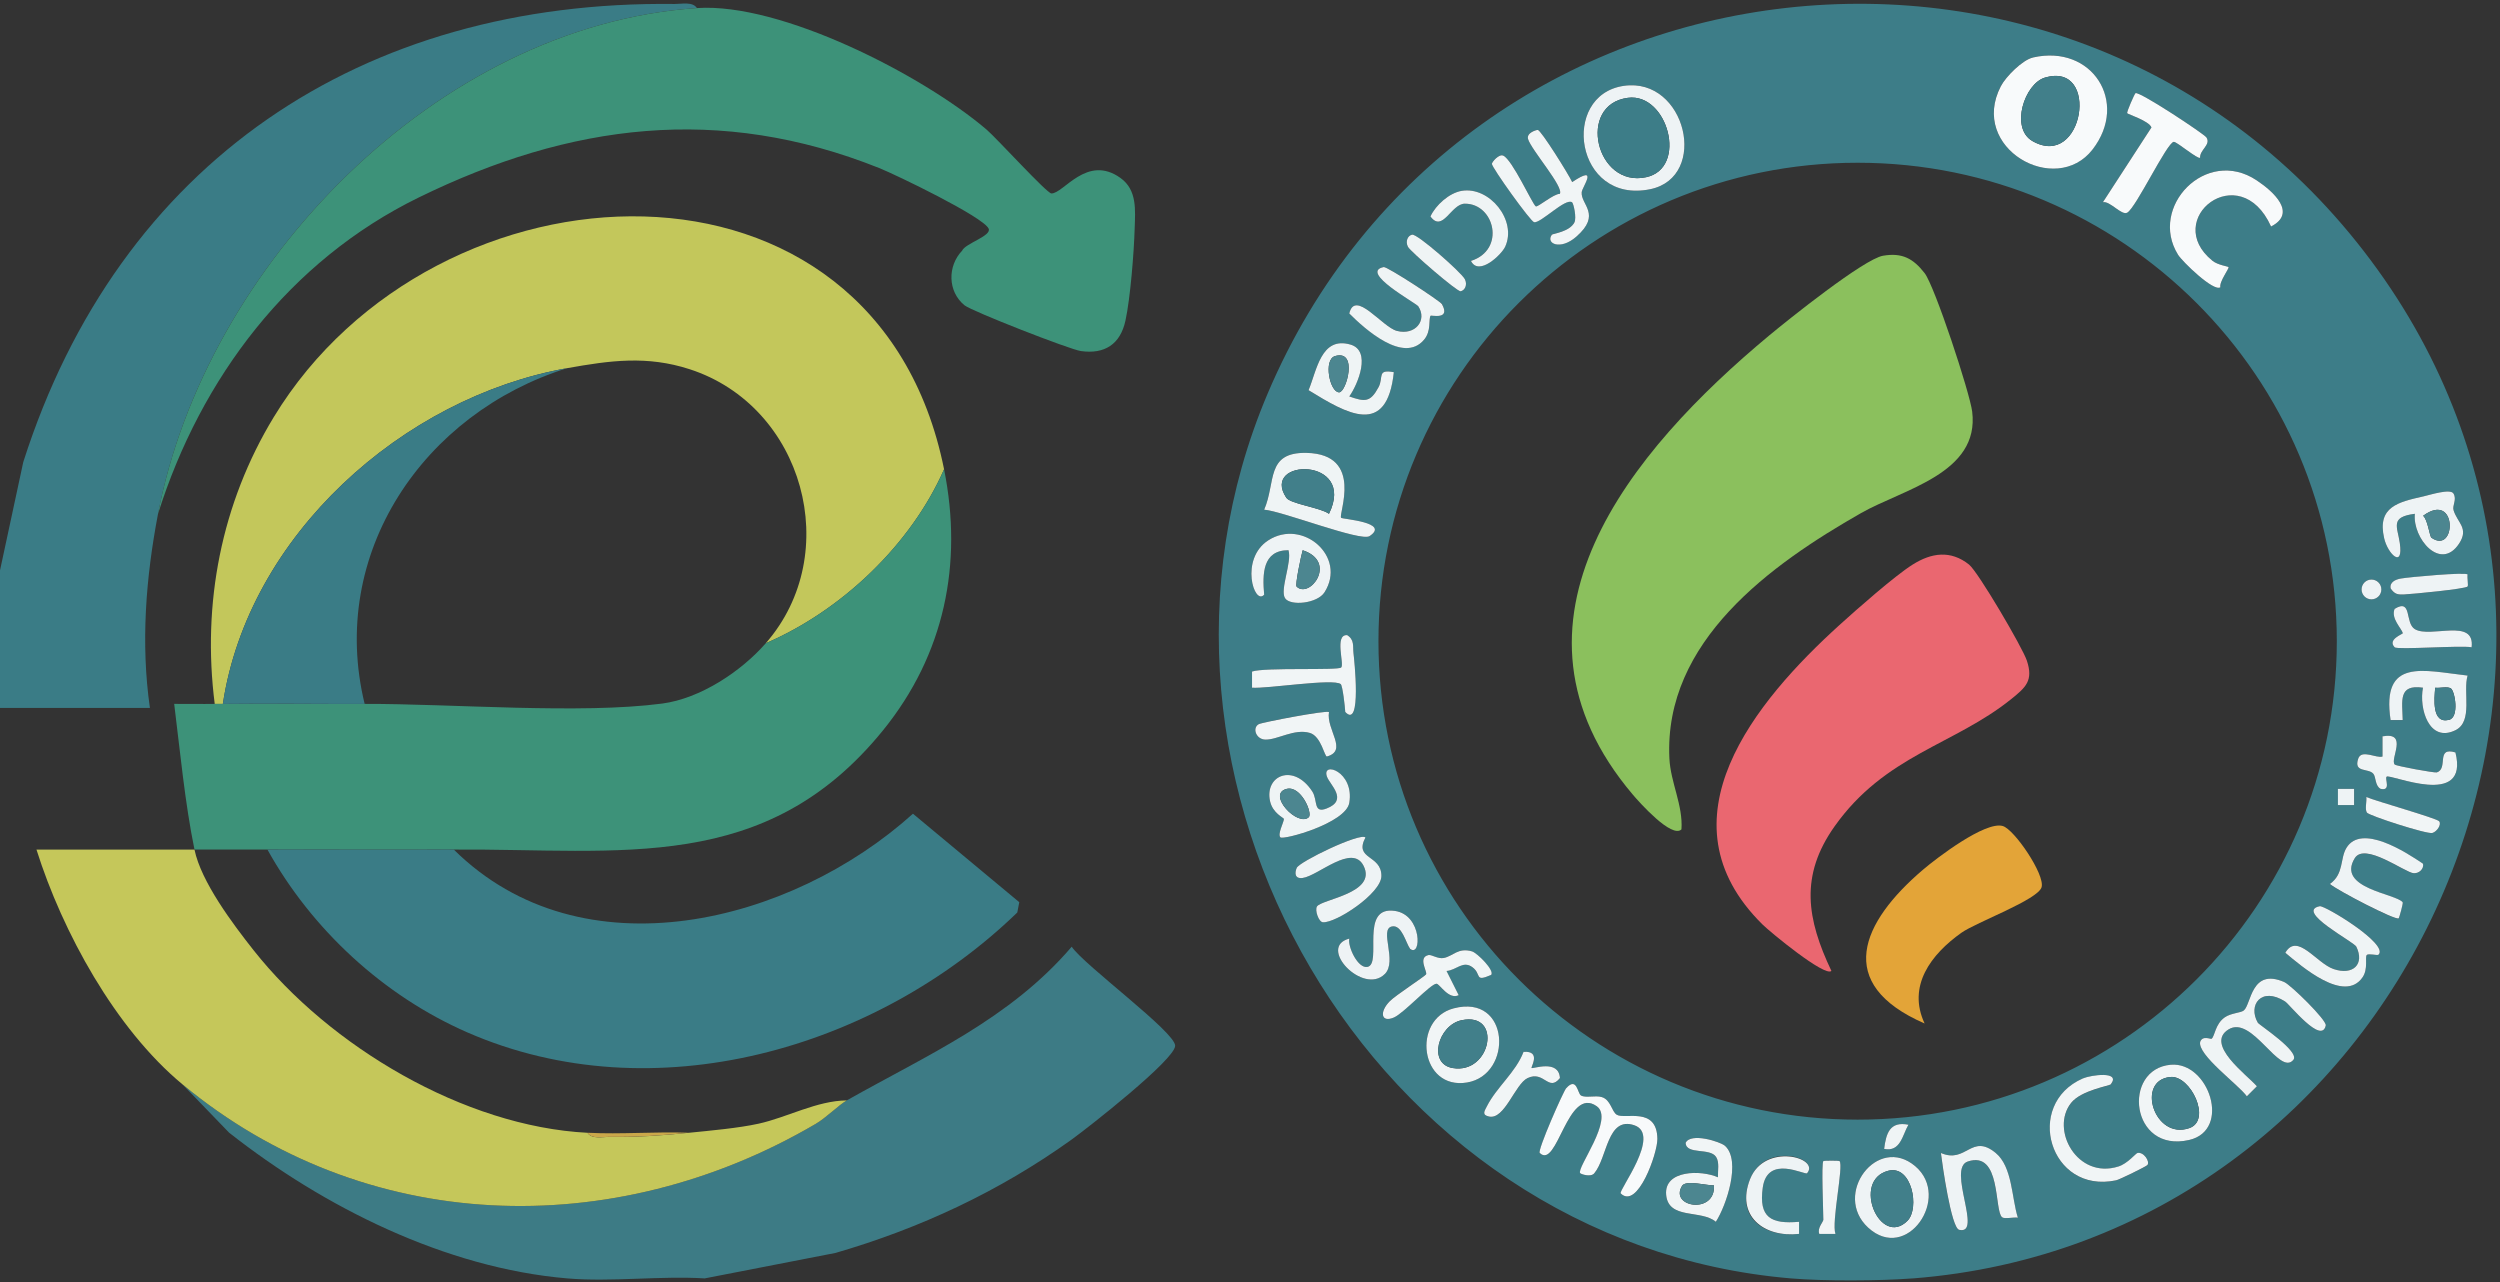 <?xml version="1.0" encoding="UTF-8"?> <svg xmlns="http://www.w3.org/2000/svg" width="616" height="316" viewBox="0 0 616 316" fill="none"><rect x="0" y="0" width="616" height="316" fill="#333333" stroke="none"/><g clip-path="url(#clip0_307_4841)"><path d="M471.24 315C463.05 315.63 449.44 315.69 441.29 315C337.73 306.21 271.98 192.2 312.33 97.02C360.18 -15.87 514.02 -33.43 585.87 66.48C656.63 164.86 591.43 305.73 471.24 315.01V315ZM500.9 14.17C498.31 14.76 494.23 18.87 493 21.23C485.07 36.51 506.5 48.57 515.6 36.82C524.63 25.16 515.48 10.83 500.89 14.16L500.9 14.17ZM400.11 21.15C384.34 23.43 388.08 50.44 406.62 46.62C421.2 43.61 415.44 18.94 400.11 21.15ZM542.1 38.88C542 36.89 544.82 35.7 543.68 33.88C543.13 33.01 527.02 22.35 526.18 22.96C525.96 23.12 523.95 27.61 524.15 27.9C524.35 28.19 529.51 29.79 530.12 31.4L518.16 49.82C519.9 49.46 522.78 53.21 524.17 52.39C526.36 51.09 533.96 35.08 535.62 34.95C536.34 34.89 541.53 39.3 542.1 38.88ZM387.39 44.86C386.53 42.97 379.68 32.03 378.91 32C378.55 31.99 376.06 32.71 376.51 34.24C377.29 36.93 385.45 46.15 384.33 47.76C382.86 47.71 378.86 51.15 378.41 50.83C377.54 50.21 372.65 39.34 370.41 38.34C369.32 37.85 367.62 39.9 367.6 40.36C367.57 41.25 377.13 54.59 378.01 54.75C379.64 55.04 385.76 48.67 387.36 49.84C387.72 50.1 388.52 53.65 387.93 54.8C386.75 57.11 382.57 57.57 382.38 57.82C380.77 59.98 384.44 61.78 388.39 58.32C394.72 52.78 389.45 50.4 389.73 47.35C389.84 46.08 394.1 40.37 387.39 44.85V44.86ZM575.79 157.99C575.79 92.88 522.93 40.1 457.72 40.1C392.51 40.1 339.65 92.88 339.65 157.99C339.65 223.1 392.51 275.88 457.72 275.88C522.93 275.88 575.79 223.1 575.79 157.99ZM549.11 65.81C548.98 65.64 546.44 65.3 545.16 64.26C532.5 54.03 551.86 38.7 559.59 55.81C566.08 52.49 560.16 47.18 556.03 44.43C543.53 36.1 529.36 51.03 536.67 62.77C537.71 64.45 545.47 71.99 547.1 70.78C546.78 69.4 549.35 66.11 549.11 65.81ZM360.17 47.02C357.08 47.53 353.75 50.54 352.45 53.33C355.44 57.45 357.55 50.22 360.91 50.19C368.26 50.13 371.06 61.55 362.43 64.29C364.35 68.16 369.97 62.75 370.87 60.79C373.84 54.32 367.02 45.89 360.16 47.02H360.17ZM347.95 57.82C346.87 58.04 346.22 59.47 346.92 60.82C347.51 61.96 359.07 71.94 359.9 71.77C360.99 71.55 361.63 70.12 360.93 68.77C360.09 67.15 349.26 57.56 347.95 57.82ZM355.27 74.9C354.85 74.16 341.79 65.62 340.96 65.79C334.79 67.04 348.96 74.67 349.49 75.48C351.72 78.91 348.72 82.72 344.19 81.52C340.56 80.57 333.89 71.22 332.47 77.23C336.28 81.04 345.86 89.69 350.9 83.7C352.74 81.52 351.95 78.66 352.5 77.8C352.64 77.57 357.58 78.96 355.28 74.89L355.27 74.9ZM332.46 97.68C334.59 94.69 338 86.42 332.74 84.9C325.5 82.8 324.46 91.25 322.42 96.14C331.95 102.01 341.73 107.78 343.43 91.71C339.19 90.89 340.96 92.98 339.67 95.39C337.65 99.15 336.33 99.03 332.45 97.68H332.46ZM330.46 127.59C329.67 126.86 336.23 111.9 321.93 111.59C311.82 111.37 314.44 118.78 311.49 125.59C315.81 125.88 335.28 133.53 337.46 132.1C342.64 128.68 330.84 127.95 330.46 127.59ZM595.03 126.6C594.41 132.63 601.33 140.87 605.92 133.96C608.44 130.15 605.5 128.82 604.57 125.72C604.21 124.52 605.44 123.11 604.55 121.6C603.79 120.32 598.72 121.94 597.21 122.29C590.97 123.71 585.67 124.81 587.47 132.64C588.36 136.5 592.28 140.29 591.32 133.79C590.72 129.74 588.84 127.39 595.04 126.6H595.03ZM316.63 147.39C317.9 149.39 324.6 148.73 326.37 145.93C331.93 137.14 320.98 127.7 312.53 133.12C305.38 137.71 309.04 149.34 311.49 146.53C311.05 141.46 311.06 135.58 317.48 135.57C318.39 138.45 315.3 145.31 316.63 147.39ZM608.02 141.55C607.45 140.95 593.69 142.18 591.56 142.56C590.23 142.8 588.72 143.48 589.05 145.02C590.05 146.42 590.74 146.56 592.39 146.48C594.5 146.38 607.51 145.13 608.01 144.52C608.24 144.24 607.88 142.38 608.01 141.56L608.02 141.55ZM586.77 145.24C586.77 143.89 585.68 142.8 584.33 142.8C582.98 142.8 581.89 143.89 581.89 145.24C581.89 146.59 582.98 147.68 584.33 147.68C585.68 147.68 586.77 146.59 586.77 145.24ZM590.04 159.49C590.7 160.17 606.33 158.98 609.01 159.49C609.88 152.1 598.87 157.34 595.02 155.02C592.51 153.51 594.44 147.33 590.03 150.03C589.06 152.42 591.81 154.89 592.04 156.02C592.09 156.24 588.15 157.55 590.04 159.49ZM331.47 175.44C335.6 179.85 333.65 162.22 333.5 160.95C333.3 159.23 333.78 157.67 331.95 156.51C328.72 156.27 331.3 163.66 330.47 164.48C329.69 165.26 311.59 164.39 308.5 165.48V169.46C312.05 169.76 328.64 167.1 330.37 168.58C330.83 168.97 331.43 174.21 331.48 175.45L331.47 175.44ZM608.02 166.47C597.07 165.25 586.74 161.97 589.05 177.44H592.04C591.95 172.72 590.85 168.55 597.03 169.46C596 174.59 598.52 183.12 605.03 179.94C609.45 177.78 606.82 170.42 608.03 166.48L608.02 166.47ZM327.46 175.45C326.74 174.95 310.91 177.99 310.14 178.44C308.5 179.38 309.47 182.17 311.76 182.24C314.77 182.33 318.95 179.46 322.77 180.6C325.57 181.44 326.39 186.56 326.96 186.4C332.22 184.93 326.74 179.79 327.46 175.45ZM590.06 188.38C588.8 187.06 593.52 180.26 587.06 181.43V186.41C585.54 186.9 581.88 184.54 581.07 186.92C579.85 190.51 583.58 189.2 584.8 190.67C585.45 191.46 585.19 193.63 586.57 194.37C589.26 195 587.55 191.91 588.06 191.38C588.88 190.55 608.53 199.42 605.02 185.4C600.07 183.89 603.37 189.4 600.41 190.32C599.91 190.48 590.43 188.76 590.06 188.38ZM315.49 206.34C316.17 207.06 331.63 202.85 332.47 197.82C333.75 190.09 325.56 187.45 326.96 191.38C327.67 193.36 332.34 197.14 326.83 199.24C323.52 200.5 324.74 197.16 323.35 195.03C318.77 187.98 311.57 191.04 312.93 197.38C313.59 200.45 316.38 201.52 316.36 201.81C316.3 202.71 314.73 205.55 315.49 206.35V206.34ZM580.06 194.38H576.07V198.37H580.06V194.38ZM601.02 202.37C600.45 201.61 585.43 197.41 583.06 196.38C583.21 197.54 582.67 199.33 583.2 200.22C583.64 200.95 598.05 205.63 599.35 205.24C600.48 204.9 601.63 203.19 601.02 202.37ZM336.45 206.35C335.14 205.09 320.19 212.3 319.51 213.85C319.01 215 318.93 216.6 320.98 216.33C324.8 215.81 333.17 207.77 335.98 213.33C339.38 220.07 325.71 221.56 324.51 223.34C323.91 224.23 324.9 227.17 325.96 227.25C329.15 227.48 340.38 220.16 340.38 215.82C340.38 210.54 333.54 211.87 336.45 206.35ZM580.2 211.48C582.66 207.47 592.53 214.99 594.7 215.18C596.05 215.3 597.31 214.09 597.02 212.84C592.84 209.98 581.86 202.87 578.15 208.94C576.52 211.6 577.59 215.31 574.08 217.83C575.97 219.46 590.26 226.87 591.02 226.3C591.18 226.18 592.17 222.55 592.02 222.35C590.44 220.2 575.62 218.95 580.19 211.5L580.2 211.48ZM586.05 235.25C588.81 232.7 572.82 223.04 571.59 223.29C565.39 224.53 580.01 232.07 580.6 233.26C582.7 237.56 579.82 240.39 575.02 238.78C570.78 237.35 566.05 229.66 563.1 234.76C567.1 238.11 577.65 247.31 582.13 240.82C583.56 238.75 582.68 235.86 583.17 235.32C583.57 234.87 585.79 235.5 586.05 235.25ZM341.21 240C344.37 236.84 339.74 228.97 342.96 228.28C345.4 227.76 346.38 232.33 347.43 233.78C350.26 236.08 350.48 225.48 343.72 224.45C334.84 223.11 340.64 237.46 336.94 238.24C334.62 238.73 332.07 233.34 332.45 231.27C324.47 233.35 335.89 245.32 341.2 240H341.21ZM367.4 240.23C368.34 239.11 363.92 234.79 362.69 234.42C359.25 233.4 358.04 235.6 355.7 236.05C354.29 236.32 352.71 235.18 351.99 235.32C349.22 235.86 351.77 239.5 351.36 240.09C351.01 240.6 343.83 245.26 342.43 246.69C339.81 249.36 340.28 252.08 343.44 250.71C345.93 249.63 352.49 242.37 353.93 242.39C354.71 242.39 356.93 246.41 359.4 245.21L356.41 239.25C358.86 239.05 360.4 236.57 362.78 238.32C365.16 240.07 363.16 242.06 367.38 240.23H367.4ZM556.32 251.99C553.83 247.69 557.17 243.01 563.04 246.76C564.17 247.48 572.06 257.53 573.07 252.67C573.34 251.38 564.45 242.67 562.83 241.97C554.64 238.42 554.73 247.42 552.88 248.97C552.14 249.59 549.7 249.59 548.14 250.7C545.83 252.34 545.76 255.22 544.95 255.94C544.74 256.13 542.72 255.04 542.13 256.69C541.35 259.88 551.57 267.25 553.62 270.13L556.1 267.66C553.68 264.88 543.21 257.31 549.11 253.65C554.94 250.04 561.67 265.24 565.08 261.16C566.8 259.1 556.64 252.55 556.32 251.99ZM358.17 248.46C347.82 251.18 349.88 268.66 361.48 266.73C372.85 264.84 372.18 244.78 358.17 248.46ZM377.39 263.16C377.17 262.98 379.84 258.87 375.41 259.19C373.47 264.25 368.77 267.87 366.37 272.62C365.78 273.78 365.06 274.72 366.92 275.13C370.76 275.96 373.33 267.11 376.41 265.65C380.5 263.71 381.53 269.17 384.38 265.65C384.09 260.93 377.72 263.43 377.4 263.17L377.39 263.16ZM534.88 262.35C522.81 263.4 524.92 284.22 539.41 280.89C549.91 278.47 544.27 261.54 534.88 262.35ZM520.15 267.14C522.63 263.82 515.12 264.92 513.24 265.74C498.61 272.1 505.03 294.33 521.43 290.85C522.21 290.68 528.88 287.42 529.14 287.08C529.81 286.19 528.2 283.75 526.67 284.12C526.24 284.22 524.26 286.72 522 287.44C511.82 290.67 505.15 278.32 510.32 271.79C512.83 268.62 519.83 267.6 520.16 267.16L520.15 267.14ZM389.56 269.93C388.71 269.45 388.57 265.17 385.9 268.17C385.21 268.94 378.78 283.5 379.4 284.1C383.74 288.32 386.2 267.46 393.44 272.58C397.88 275.71 388.32 287.91 389.38 289.09C389.58 289.31 391.96 290.16 392.84 289.11C396.09 285.23 395.99 275.02 402.69 277.27C409.49 279.56 398.7 293.41 399.36 294.07C403.48 298.16 408.43 284.19 408.39 280.64C408.3 272.55 400.38 275.92 398.38 274.68C397.12 273.9 396.91 270.99 394.68 270.33C393.06 269.85 390.76 270.61 389.57 269.94L389.56 269.93ZM470.24 277.13C465.68 276.25 464.76 279.17 464.25 283.09C468.29 283.91 468.76 279.62 470.24 277.13ZM425.06 282.35C423.95 281.33 416.54 278.95 415.33 281.62C415.52 284.6 421.33 282.74 422.84 285.06C423.71 286.4 423.23 288.52 423.3 290.08C419.19 288.26 409.98 288.19 410.54 294.41C411.1 300.63 419.18 297.99 422.78 301.05C425.38 297.08 429.06 286.02 425.06 282.35ZM497.19 300.04C495.64 295.16 495.87 287.5 491.72 284.09C485.72 279.14 484.49 286.82 478.23 284.11C478.58 286.97 480.78 302.59 482.73 303.04C488.61 304.39 479.72 287.94 484.84 286.21C493.15 283.42 491.32 298.31 493.3 299.94C493.89 300.43 496.11 299.88 497.18 300.05L497.19 300.04ZM445.27 289.08C448.56 285.24 434.94 281.17 431.23 290.5C427.52 299.83 434.57 305.01 443.28 304.03V301.05C436.37 301.65 433.32 300.02 434.33 292.66C435.47 284.36 444.78 289.65 445.26 289.08H445.27ZM471.95 287.38C462.6 279.39 451.44 294.33 460.31 302.49C469.87 311.28 480.87 295 471.95 287.38ZM449.27 286.09C448.75 286.59 449.27 298.45 449.27 300.54C449.27 301.05 447.68 302.63 448.28 304.02H452.26C451.21 301.19 454.33 287.11 453.26 286.08C453.12 285.94 449.42 285.95 449.27 286.08V286.09Z" fill="#3D7D88"></path><path d="M171.72 1.99C107.64 6.34 50.61 65.49 38.94 126.6C35.93 142.34 34.66 158.52 36.94 174.44H0V140.55L5.73 113.87C29.29 40.01 89.09 0.03 166.24 0.98C167.93 1 170.68 0.34 171.72 1.99Z" fill="#3A7C86"></path><path d="M173.72 315C162.71 314.32 150.65 315.92 139.78 315C109.75 312.45 79.67 297.38 56.44 279.08L44.93 267.15C89.78 304.34 150.99 306.22 200.98 276.92C203.62 275.37 206.72 272.23 208.66 271.13C228.5 259.93 248.79 251.13 264.07 233.27C267.08 237.79 289.57 254.27 289.56 257.67C289.55 261.07 267.96 277.99 263.88 280.91C246.2 293.56 226.79 302.64 205.88 308.72L173.72 314.98V315Z" fill="#3D7B85"></path><path d="M232.62 115.63C224.48 134.19 207.37 150.46 188.69 158.49C208.02 136.36 198.01 100.09 169.95 90.98C159.4 87.56 150.37 88.82 139.77 90.71C99.23 97.92 61.19 131.92 54.91 173.45C54.24 173.45 53.58 173.44 52.91 173.45C49.75 148.74 54.53 124.03 67.47 102.75C107.25 37.35 215.83 32.09 232.62 115.63Z" fill="#C3C75B"></path><path d="M232.62 115.63C237.3 138.92 232.72 161.25 217.62 179.9C188.69 215.6 153 209.08 111.82 209.33C96.53 209.42 81.19 209.31 65.89 209.33C59.91 209.33 53.9 209.31 47.92 209.33C45.58 197.95 44.37 185.05 42.92 173.44C46.24 173.4 49.59 173.5 52.91 173.44C53.58 173.43 54.24 173.44 54.91 173.44C66.54 173.3 78.22 173.47 89.85 173.44C111.4 173.39 142.94 176.02 163.15 173.36C172.56 172.12 182.61 165.45 188.69 158.49C207.37 150.45 224.48 134.18 232.62 115.63Z" fill="#3D9279"></path><path d="M65.89 209.34C81.18 209.32 96.52 209.43 111.82 209.34C143.43 240.63 194.94 227.56 224.95 200.5L251.15 222.3L250.66 224.84C215.85 258.54 160.97 274.4 115.15 254.38C94.46 245.34 76.81 228.99 65.9 209.35L65.89 209.34Z" fill="#3A7C86"></path><path d="M171.72 1.99C192.46 0.58 227.39 18.54 243.08 31.92C245.58 34.05 257.95 47.66 259.07 47.67C262.09 47.69 267.81 37.94 276.07 43.84C280.25 46.83 279.72 51.8 279.58 56.36C279.41 62.2 278.52 73.46 277.31 79.01C276.04 84.85 272.15 87.33 266.32 86.5C263.58 86.11 239.46 76.69 237.65 75.22C233.48 71.81 233.45 65.55 237.07 61.76C237.8 60 244.43 58.12 243.6 56.33C242.26 53.43 220.8 43.07 216.62 41.4C177.26 25.68 140.51 30.4 103.16 48.67C71.29 64.26 49.49 93.16 38.94 126.6C50.61 65.49 107.64 6.34 171.72 1.99Z" fill="#3D9279"></path><path d="M47.92 209.34C49.54 217.25 57.37 227.67 62.5 234.16C81.18 257.79 114.33 277.56 144.76 279.12C145.8 280.77 148.55 280.11 150.24 280.13C157.18 280.22 163.07 279.79 169.72 279.12C174.92 278.6 181.97 277.97 186.94 276.87C194.01 275.31 201.28 271.2 208.66 271.14C206.72 272.23 203.62 275.38 200.98 276.93C150.99 306.22 89.78 304.34 44.93 267.16C28.43 253.48 15.38 229.63 8.99 209.35C21.95 209.31 34.96 209.38 47.92 209.35V209.34Z" fill="#C5C75A"></path><path d="M169.72 279.11C163.07 279.78 157.17 280.21 150.24 280.12C148.55 280.1 145.8 280.76 144.76 279.11C153.02 279.54 161.44 278.8 169.72 279.11Z" fill="#CBA84A"></path><path d="M500.9 14.17C515.49 10.83 524.64 25.17 515.61 36.83C506.51 48.58 485.08 36.52 493.01 21.24C494.24 18.88 498.32 14.77 500.91 14.18L500.9 14.17ZM503.9 19.11C498.83 20.59 495.24 31.57 500.8 34.76C513.38 41.98 517.6 15.11 503.9 19.11Z" fill="#F8FAFB"></path><path d="M549.11 65.81C549.35 66.11 546.78 69.4 547.1 70.78C545.47 71.99 537.71 64.45 536.67 62.77C529.36 51.03 543.54 36.11 556.03 44.43C560.16 47.18 566.08 52.49 559.59 55.81C551.86 38.71 532.5 54.03 545.16 64.26C546.44 65.3 548.98 65.64 549.11 65.81Z" fill="#F8FAFB"></path><path d="M542.1 38.88C541.53 39.3 536.34 34.89 535.62 34.95C533.95 35.09 526.36 51.1 524.17 52.39C522.79 53.21 519.91 49.46 518.16 49.82L530.12 31.4C529.51 29.78 524.35 28.18 524.15 27.9C523.95 27.62 525.96 23.11 526.18 22.96C527.02 22.36 543.13 33.01 543.68 33.88C544.82 35.7 542 36.89 542.1 38.88Z" fill="#F8FAFB"></path><path d="M556.32 251.99C556.64 252.55 566.8 259.1 565.08 261.16C561.66 265.24 554.93 250.04 549.11 253.65C543.21 257.31 553.68 264.87 556.1 267.66L553.62 270.13C551.56 267.25 541.35 259.89 542.13 256.69C542.72 255.05 544.74 256.13 544.95 255.94C545.76 255.22 545.83 252.34 548.14 250.7C549.7 249.59 552.14 249.59 552.88 248.97C554.74 247.42 554.64 238.42 562.83 241.97C564.45 242.67 573.34 251.38 573.07 252.67C572.06 257.52 564.17 247.48 563.04 246.76C557.17 243.01 553.83 247.68 556.32 251.99Z" fill="#EFF4F5"></path><path d="M400.11 21.15C415.44 18.94 421.19 43.61 406.62 46.62C388.08 50.45 384.34 23.43 400.11 21.15ZM401.12 24.1C388.45 25.75 393.23 46.37 405.62 43.66C416 41.39 410.92 22.82 401.12 24.1Z" fill="#EEF3F5"></path><path d="M389.56 269.93C390.75 270.6 393.05 269.84 394.67 270.32C396.91 270.98 397.11 273.89 398.37 274.67C400.37 275.91 408.29 272.54 408.38 280.63C408.42 284.18 403.48 298.15 399.35 294.06C398.69 293.4 409.47 279.55 402.68 277.26C395.99 275.01 396.09 285.21 392.83 289.1C391.95 290.15 389.56 289.3 389.37 289.08C388.31 287.9 397.87 275.7 393.43 272.57C386.19 267.46 383.73 288.31 379.39 284.09C378.77 283.49 385.2 268.93 385.89 268.16C388.56 265.17 388.7 269.44 389.55 269.92L389.56 269.93Z" fill="#F8FAFB"></path><path d="M387.39 44.86C394.1 40.38 389.84 46.09 389.73 47.36C389.45 50.41 394.72 52.8 388.39 58.33C384.44 61.79 380.77 59.99 382.38 57.83C382.57 57.58 386.75 57.12 387.93 54.81C388.52 53.66 387.72 50.11 387.36 49.85C385.76 48.68 379.65 55.04 378.01 54.76C377.13 54.61 367.57 41.26 367.6 40.37C367.62 39.92 369.32 37.86 370.41 38.35C372.65 39.36 377.54 50.22 378.41 50.84C378.86 51.16 382.85 47.71 384.33 47.77C385.45 46.15 377.29 36.93 376.51 34.25C376.07 32.72 378.55 32 378.91 32.01C379.68 32.03 386.53 42.98 387.39 44.87V44.86Z" fill="#F1F5F6"></path><path d="M330.46 127.59C330.84 127.94 342.64 128.68 337.46 132.1C335.29 133.53 315.81 125.88 311.49 125.59C314.44 118.79 311.82 111.38 321.93 111.59C336.23 111.9 329.67 126.85 330.46 127.59ZM327.46 126.6C334.41 112.45 310.43 112.88 316.95 122.65C317.95 124.15 325.45 125.09 327.46 126.6Z" fill="#EFF4F5"></path><path d="M316.63 147.39C315.31 145.31 318.39 138.45 317.48 135.57C311.06 135.57 311.05 141.45 311.49 146.53C309.04 149.34 305.38 137.71 312.53 133.12C320.97 127.7 331.93 137.14 326.37 145.93C324.6 148.73 317.9 149.39 316.63 147.39ZM319.49 144.54C322.69 147.65 329.67 138.46 320.98 135.58C320.6 136.9 319.06 144.12 319.49 144.54Z" fill="#EEF3F5"></path><path d="M520.15 267.14C519.82 267.58 512.82 268.6 510.31 271.77C505.14 278.3 511.81 290.65 521.99 287.42C524.25 286.7 526.23 284.21 526.66 284.1C528.18 283.74 529.8 286.17 529.13 287.06C528.87 287.4 522.21 290.67 521.42 290.83C505.02 294.31 498.6 272.08 513.23 265.72C515.11 264.9 522.62 263.81 520.14 267.12L520.15 267.14Z" fill="#F1F5F6"></path><path d="M580.2 211.48C575.63 218.93 590.45 220.19 592.03 222.33C592.18 222.53 591.19 226.16 591.03 226.28C590.28 226.85 575.99 219.44 574.09 217.81C577.6 215.29 576.53 211.59 578.16 208.92C581.87 202.86 592.85 209.97 597.03 212.82C597.32 214.07 596.06 215.27 594.71 215.16C592.53 214.97 582.67 207.45 580.21 211.46L580.2 211.48Z" fill="#EEF3F5"></path><path d="M471.95 287.38C480.87 295 469.86 311.27 460.31 302.49C451.44 294.34 462.6 279.39 471.95 287.38ZM470 300.8C473.07 297.72 471.1 286.91 465.22 288.49C456.16 290.92 463.3 307.52 470 300.8Z" fill="#EEF3F5"></path><path d="M332.46 97.68C336.34 99.04 337.66 99.16 339.68 95.39C340.97 92.98 339.19 90.9 343.44 91.71C341.74 107.77 331.96 102 322.43 96.14C324.47 91.25 325.5 82.8 332.75 84.9C338 86.42 334.6 94.69 332.47 97.68H332.46ZM328.98 87.73C326 88.58 327.65 96.67 329.97 96.67C331.73 96.67 334.7 86.09 328.98 87.73Z" fill="#EFF4F5"></path><path d="M608.02 166.47C606.82 170.42 609.44 177.77 605.02 179.93C598.51 183.11 596 174.58 597.02 169.45C590.84 168.55 591.94 172.72 592.03 177.43H589.04C586.73 161.96 597.06 165.24 608.01 166.46L608.02 166.47ZM603.87 169.61C602.96 169.07 601.2 169.61 600.03 169.45C599.8 172.14 599.15 178.4 603.43 177.37C606.05 176.74 604.88 170.2 603.87 169.6V169.61Z" fill="#EEF3F5"></path><path d="M497.19 300.04C496.12 299.87 493.9 300.42 493.31 299.93C491.33 298.3 493.16 283.41 484.85 286.2C479.72 287.92 488.62 304.38 482.74 303.03C480.79 302.58 478.59 286.96 478.24 284.1C484.51 286.81 485.73 279.14 491.73 284.08C495.88 287.5 495.65 295.15 497.2 300.03L497.19 300.04Z" fill="#EEF3F5"></path><path d="M595.03 126.6C588.84 127.39 590.72 129.73 591.31 133.79C592.27 140.29 588.35 136.51 587.46 132.64C585.66 124.82 590.96 123.71 597.2 122.29C598.71 121.95 603.78 120.32 604.54 121.6C605.44 123.11 604.2 124.52 604.56 125.72C605.49 128.81 608.43 130.15 605.91 133.96C601.33 140.87 594.41 132.63 595.02 126.6H595.03ZM599.11 132.49C605.25 136.82 605.61 120.82 597.06 127.09C598.2 128.02 598.65 132.16 599.11 132.49Z" fill="#EEF3F5"></path><path d="M315.49 206.34C314.73 205.54 316.3 202.7 316.36 201.8C316.38 201.51 313.59 200.44 312.93 197.37C311.57 191.02 318.77 187.97 323.35 195.02C324.74 197.16 323.52 200.49 326.83 199.23C332.33 197.14 327.66 193.36 326.96 191.37C325.56 187.44 333.76 190.08 332.47 197.81C331.63 202.84 316.18 207.05 315.49 206.33V206.34ZM322.47 201.36C323.49 200.41 320.55 193.47 317 194.39C312.04 195.68 319.82 203.85 322.47 201.36Z" fill="#EFF4F5"></path><path d="M355.27 74.9C357.57 78.96 352.63 77.58 352.49 77.81C351.95 78.68 352.73 81.53 350.89 83.71C345.84 89.71 336.27 81.06 332.46 77.24C333.88 71.22 340.56 80.57 344.18 81.53C348.72 82.72 351.72 78.92 349.48 75.49C348.95 74.68 334.79 67.04 340.95 65.8C341.78 65.63 354.84 74.17 355.26 74.91L355.27 74.9Z" fill="#EFF4F5"></path><path d="M534.88 262.35C544.27 261.54 549.91 278.47 539.41 280.89C524.92 284.23 522.81 263.4 534.88 262.35ZM534.79 265.37C526.2 266.15 530.81 280.99 539.46 277.96C545.05 276 539.75 264.92 534.79 265.37Z" fill="#F1F5F6"></path><path d="M336.45 206.35C333.54 211.87 340.38 210.53 340.38 215.82C340.38 220.15 329.15 227.48 325.96 227.25C324.9 227.17 323.91 224.23 324.51 223.34C325.71 221.56 339.39 220.07 335.98 213.33C333.17 207.77 324.8 215.81 320.98 216.33C318.94 216.61 319.01 215 319.51 213.85C320.19 212.3 335.14 205.09 336.45 206.35Z" fill="#EEF3F5"></path><path d="M425.06 282.35C429.06 286.02 425.38 297.08 422.78 301.05C419.17 297.98 411.1 300.6 410.54 294.41C409.98 288.22 419.19 288.26 423.3 290.08C423.24 288.52 423.72 286.4 422.84 285.06C421.33 282.74 415.52 284.6 415.33 281.62C416.54 278.96 423.95 281.33 425.06 282.35ZM422.32 292.08C420.62 292.15 415.39 290.67 414.46 292.2C411.24 297.46 422.74 299.32 422.32 292.08Z" fill="#F1F5F6"></path><path d="M358.17 248.46C372.18 244.77 372.85 264.84 361.48 266.73C349.88 268.66 347.82 251.19 358.17 248.46ZM360.15 251.38C354.33 252.59 351.72 262.14 357.97 263.17C367.42 264.73 370.27 249.27 360.15 251.38Z" fill="#F1F5F6"></path><path d="M586.05 235.25C585.79 235.49 583.57 234.87 583.17 235.32C582.68 235.86 583.57 238.74 582.13 240.82C577.66 247.3 567.1 238.11 563.1 234.76C566.05 229.67 570.78 237.36 575.02 238.78C579.81 240.4 582.69 237.56 580.6 233.26C580.02 232.06 565.39 224.52 571.59 223.29C572.82 223.05 588.8 232.7 586.05 235.25Z" fill="#EFF4F5"></path><path d="M331.47 175.44C331.42 174.21 330.82 168.96 330.36 168.57C328.63 167.1 312.04 169.76 308.5 169.45V165.47C311.6 164.39 329.7 165.25 330.47 164.47C331.3 163.65 328.72 156.26 331.95 156.5C333.78 157.65 333.31 159.22 333.5 160.94C333.65 162.21 335.6 179.84 331.47 175.43V175.44Z" fill="#F1F5F6"></path><path d="M367.4 240.23C363.17 242.06 365.15 240.05 362.8 238.32C360.45 236.59 358.88 239.06 356.43 239.25L359.42 245.21C356.94 246.42 354.72 242.4 353.95 242.39C352.51 242.38 345.94 249.64 343.46 250.71C340.29 252.08 339.82 249.36 342.45 246.69C343.85 245.26 351.03 240.6 351.38 240.09C351.79 239.5 349.24 235.86 352.01 235.32C352.73 235.18 354.31 236.32 355.72 236.05C358.06 235.6 359.27 233.4 362.71 234.42C363.94 234.78 368.36 239.11 367.42 240.23H367.4Z" fill="#F1F5F6"></path><path d="M341.21 240C335.89 245.32 324.47 233.35 332.46 231.27C332.07 233.34 334.62 238.73 336.95 238.24C340.65 237.46 334.85 223.11 343.73 224.45C350.49 225.47 350.27 236.07 347.44 233.78C346.39 232.33 345.41 227.76 342.97 228.28C339.75 228.97 344.38 236.83 341.22 240H341.21Z" fill="#EEF3F5"></path><path d="M590.06 188.38C590.42 188.76 599.9 190.48 600.41 190.32C603.37 189.41 600.07 183.9 605.02 185.4C608.53 199.42 588.87 190.55 588.06 191.38C587.55 191.9 589.26 194.99 586.57 194.37C585.19 193.63 585.45 191.45 584.8 190.67C583.58 189.19 579.85 190.51 581.07 186.92C581.88 184.55 585.53 186.9 587.05 186.41V181.43C593.52 180.26 588.8 187.06 590.06 188.38Z" fill="#EFF4F5"></path><path d="M360.17 47.02C367.03 45.88 373.85 54.32 370.88 60.79C369.98 62.75 364.35 68.16 362.44 64.29C371.07 61.55 368.26 50.13 360.92 50.19C357.56 50.22 355.46 57.45 352.46 53.33C353.76 50.53 357.09 47.53 360.18 47.02H360.17Z" fill="#EFF4F5"></path><path d="M445.27 289.08C444.78 289.65 435.48 284.36 434.34 292.66C433.33 300.02 436.38 301.65 443.29 301.05V304.03C434.57 305.01 427.64 299.54 431.23 290.5C434.82 281.46 448.56 285.24 445.27 289.08Z" fill="#EEF3F5"></path><path d="M327.46 175.45C326.74 179.79 332.22 184.93 326.96 186.4C326.39 186.56 325.56 181.44 322.77 180.6C318.95 179.45 314.77 182.33 311.76 182.24C309.47 182.17 308.5 179.37 310.14 178.44C310.91 178 326.74 174.96 327.46 175.45Z" fill="#F1F5F6"></path><path d="M590.04 159.49C588.15 157.55 592.09 156.25 592.04 156.02C591.81 154.88 589.05 152.42 590.03 150.03C594.43 147.33 592.5 153.51 595.02 155.02C598.88 157.34 609.88 152.1 609.01 159.49C606.33 158.98 590.7 160.17 590.04 159.49Z" fill="#EEF3F5"></path><path d="M377.39 263.16C377.71 263.42 384.08 260.93 384.37 265.64C381.52 269.16 380.49 263.7 376.4 265.64C373.32 267.1 370.75 275.95 366.91 275.12C365.05 274.72 365.77 273.78 366.36 272.61C368.76 267.86 373.47 264.24 375.4 259.18C379.83 258.86 377.16 262.97 377.38 263.15L377.39 263.16Z" fill="#F1F5F6"></path><path d="M601.02 202.37C601.63 203.19 600.48 204.9 599.35 205.24C598.05 205.63 583.64 200.95 583.2 200.22C582.66 199.33 583.2 197.54 583.06 196.38C585.43 197.41 600.46 201.61 601.02 202.37Z" fill="#F1F5F6"></path><path d="M608.02 141.55C607.88 142.37 608.24 144.23 608.02 144.51C607.52 145.12 594.51 146.37 592.4 146.47C590.74 146.55 590.06 146.41 589.06 145.01C588.73 143.47 590.23 142.78 591.57 142.55C593.71 142.17 607.47 140.94 608.03 141.54L608.02 141.55Z" fill="#EEF3F5"></path><path d="M347.95 57.82C349.26 57.56 360.09 67.15 360.93 68.77C361.63 70.12 360.99 71.55 359.9 71.77C359.07 71.94 347.5 61.96 346.92 60.82C346.22 59.46 346.87 58.04 347.95 57.82Z" fill="#EFF4F5"></path><path d="M449.27 286.09C449.41 285.95 453.11 285.95 453.26 286.09C454.34 287.12 451.22 301.21 452.26 304.04H448.28C447.69 302.64 449.27 301.05 449.27 300.55C449.27 298.45 448.75 286.6 449.27 286.1V286.09Z" fill="#F1F5F6"></path><path d="M470.24 277.13C468.77 279.62 468.3 283.92 464.25 283.09C464.75 279.17 465.68 276.24 470.24 277.13Z" fill="#EFF4F5"></path><path d="M584.33 147.68C585.678 147.68 586.77 146.588 586.77 145.24C586.77 143.892 585.678 142.8 584.33 142.8C582.983 142.8 581.89 143.892 581.89 145.24C581.89 146.588 582.983 147.68 584.33 147.68Z" fill="#EEF3F5"></path><path d="M580.05 194.38H576.06V198.37H580.05V194.38Z" fill="#EEF3F5"></path><path d="M139.77 90.71C104.44 101.73 80.79 136.28 89.85 173.45C78.22 173.48 66.54 173.31 54.91 173.45C61.19 131.92 99.23 97.92 139.77 90.71Z" fill="#3A7C86"></path><path d="M414.32 204.35C411.96 206.69 403.99 197.75 402.37 195.85C366.26 153.29 402.08 110.85 435.81 82.76C440.58 78.79 459.28 63.81 463.99 63.01C468.7 62.21 471.42 63.7 474.22 67.29C476.7 70.46 485.39 96.82 485.95 101.44C487.82 116.67 468.96 120.51 458.57 126.42C436.34 139.08 409.93 157.99 411.34 186.89C411.63 192.83 414.72 198.4 414.31 204.35H414.32Z" fill="#8BC05D"></path><path d="M451.26 239.24C449.64 240.77 436.16 229.65 434.28 227.79C408.22 202.06 432.56 172.76 453.25 154C457.46 150.18 466.87 141.88 471.28 139.11C475.95 136.17 480.66 135.52 485.17 139.11C487.4 140.89 498.36 159.57 499.42 162.78C501.05 167.7 499.2 169.33 495.52 172.29C481.44 183.6 464.49 186.03 452.03 203.63C443.42 215.79 445.19 226.45 451.26 239.24Z" fill="#EA6770"></path><path d="M474.23 252.19C451.74 242.41 458.71 227.21 473.76 214.35C477.32 211.31 489.2 202.28 493.48 203.53C496.34 204.36 503.92 215.51 503.05 218.6C502.18 221.69 486.94 227.24 483.28 229.84C475.83 235.13 469.88 242.93 474.23 252.2V252.19Z" fill="#E3A438"></path><path d="M503.9 19.11C517.6 15.12 513.38 41.98 500.8 34.76C495.24 31.57 498.83 20.58 503.9 19.11Z" fill="#417F8A"></path><path d="M401.12 24.1C410.92 22.82 416 41.4 405.62 43.66C393.23 46.36 388.45 25.75 401.12 24.1Z" fill="#3D7D88"></path><path d="M327.46 126.6C325.46 125.1 317.96 124.16 316.95 122.65C310.43 112.88 334.41 112.45 327.46 126.6Z" fill="#417F8A"></path><path d="M319.49 144.54C319.06 144.12 320.59 136.9 320.98 135.58C329.68 138.46 322.7 147.65 319.49 144.54Z" fill="#4C8690"></path><path d="M470 300.8C463.3 307.52 456.16 290.92 465.22 288.49C471.1 286.91 473.07 297.72 470 300.8Z" fill="#417F8A"></path><path d="M328.98 87.73C334.7 86.1 331.73 96.68 329.97 96.67C327.66 96.67 326 88.58 328.98 87.73Z" fill="#4C8690"></path><path d="M603.87 169.61C604.88 170.21 606.05 176.74 603.43 177.38C599.15 178.41 599.8 172.15 600.03 169.46C601.19 169.62 602.96 169.08 603.87 169.62V169.61Z" fill="#417F8A"></path><path d="M599.11 132.49C598.64 132.16 598.19 128.02 597.06 127.09C605.61 120.82 605.26 136.82 599.11 132.49Z" fill="#4C8690"></path><path d="M322.47 201.36C319.82 203.85 312.04 195.68 317 194.39C320.55 193.47 323.49 200.41 322.47 201.36Z" fill="#4C8690"></path><path d="M534.79 265.37C539.75 264.92 545.05 276 539.46 277.96C530.81 280.99 526.2 266.15 534.79 265.37Z" fill="#417F8A"></path><path d="M422.32 292.08C422.74 299.32 411.23 297.46 414.46 292.2C415.4 290.67 420.63 292.15 422.32 292.08Z" fill="#4C8690"></path><path d="M360.15 251.38C370.27 249.27 367.43 264.72 357.97 263.17C351.71 262.14 354.33 252.6 360.15 251.38Z" fill="#417F8A"></path></g><defs><clipPath id="clip0_307_4841"><rect width="616" height="315.5" fill="white"></rect></clipPath></defs></svg> 